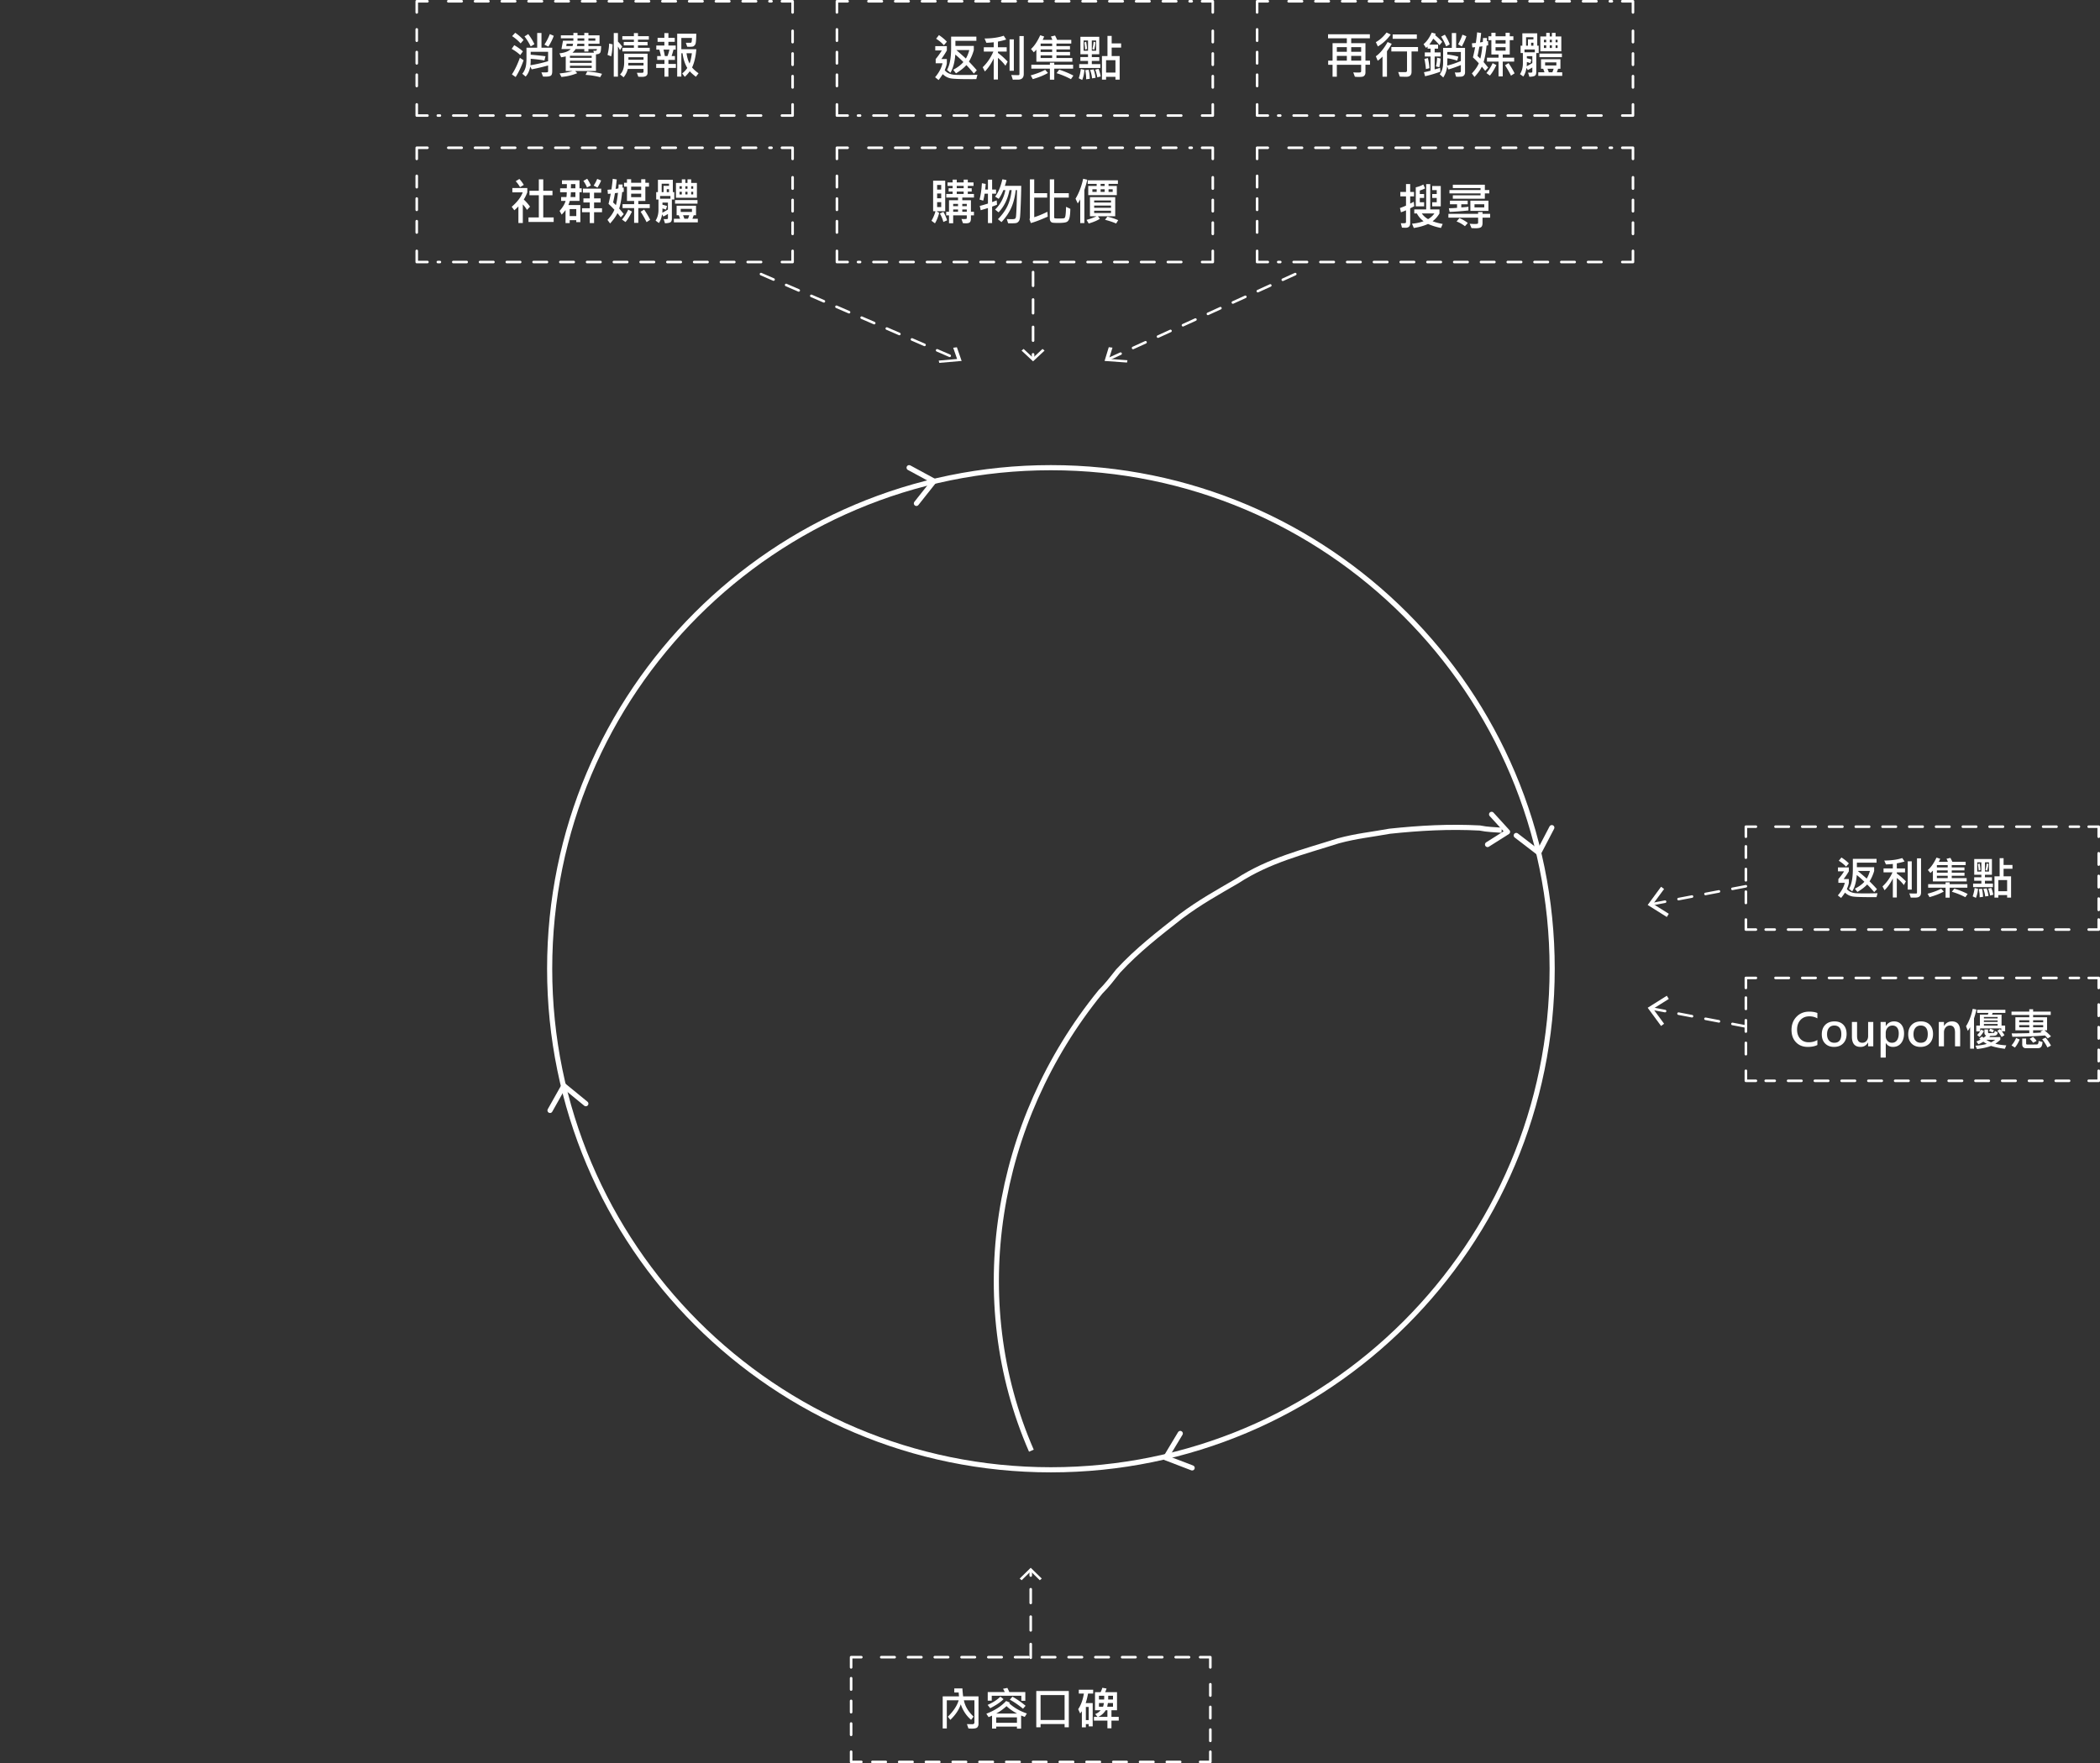 <svg xmlns="http://www.w3.org/2000/svg" xml:space="preserve" width="1225.421" height="1028.98" viewBox="-120.936 -0.375 1225.421 1028.98"><rect x="-120.936" y="-0.375" width="1225.421" height="1028.98" fill="#333333" stroke="none"/><path fill="none" stroke="#FFF" stroke-miterlimit="10" stroke-width="3" d="M492.306 272.555c161.534 0 292.499 130.911 292.499 292.406 0 161.498-130.965 292.418-292.499 292.418s-292.5-130.92-292.5-292.418c0-161.496 130.966-292.406 292.5-292.406z"/><path fill="none" stroke="#FFF" stroke-linecap="round" stroke-linejoin="round" stroke-miterlimit="10" stroke-width="3" d="m409.565 272.556 14.53 7.872-10.281 12.973M784.602 482.614l-7.638 14.653-13.114-10.071M574.719 856.273l-15.447-5.918 8.518-14.175M200.02 647.65l8.107-14.398 12.793 10.473"/><g fill="none" stroke="#FFF" stroke-linecap="round" stroke-linejoin="round" stroke-width="1.5"><path d="M341.576 146.042v6.499h-6.232"/><path stroke-dasharray="7.809,7.809" d="M323.174 152.541H134.566"/><path d="M128.482 152.541h-6.231v-6.499"/><path stroke-dasharray="6.608,6.608" d="M122.251 135.306V97.728"/><path d="M122.251 92.359V85.86h6.231"/><path stroke-dasharray="7.809,7.809" d="M140.651 85.86h188.607"/><path d="M335.344 85.86h6.232v6.499"/><path stroke-dasharray="6.608,6.608" d="M341.576 103.095v37.577"/></g><g fill="#FFF"><path d="m188.347 120.242-1.768 1.87c-.756-1.228-1.568-2.294-2.436-3.199v10.881h-2.572v-9.712c-.531.6-1.326 1.352-2.384 2.257l-1.521-2.042c3.261-2.809 5.402-5.617 6.423-8.426h-6.054v-2.513h8.727v2.513c-.641 1.666-1.326 3.061-2.055 4.184 1.529 1.459 2.745 2.855 3.64 4.187zm-3.643-12.695-2.189 1.285a17.015 17.015 0 0 0-2.52-3.456l2.136-1.314c1.039 1.123 1.897 2.284 2.573 3.485zm17.449 21.606h-14.697v-2.627h6.025v-12.954h-5.463v-2.613h5.467v-6.668h2.586v6.668h5.383v2.613h-5.383v12.954h6.082v2.627zM218.503 111.815h-1.284v5.055h-5.672c-.276.99-.545 1.799-.812 2.428h6.984v9.969h-2.382v-1.157h-3.85v1.714h-2.41v-7.598c-.491.686-1.242 1.571-2.244 2.656l-1.232-2.185c1.808-2.019 2.977-3.962 3.505-5.828h-2.602v-2.256h3.106c.094-.809.157-1.742.191-2.8h-3.886v-2.285h3.886l.057-2.456h-2.862v-2.228h10.218v4.684h1.285l.004 2.287zm-3.161 13.926v-4.099h-3.852v4.099h3.852zm-.508-11.126v-2.8h-2.641a54.362 54.362 0 0 1-.191 2.8h2.832zm0-5.084v-2.457h-2.586c0 .829-.02 1.648-.055 2.457h2.641zm15.529 13.953h-4.633v6.34h-2.519v-6.34h-4.519v-2.314h4.519v-3.384h-3.695v-2.371h3.695v-3.342h-3.985v-2.371h10.668v2.371h-4.164v3.342h3.822v2.371h-3.822v3.384h4.633v2.314zm-6.504-15.596-2.272 1.115c-.499-1.276-1.203-2.551-2.097-3.827l2.22-1.228c.959 1.436 1.675 2.751 2.149 3.94zm5.972-2.941c-.456 1.266-1.165 2.647-2.119 4.142l-2.245-1.143c.785-1.142 1.478-2.446 2.082-3.913l2.282.914zM243.046 124.569l-1.739 1.87c-1.133-1.428-1.786-2.237-1.956-2.428-.742 1.667-2.168 3.676-4.274 6.027l-1.53-2.084c1.963-2.114 3.31-4.09 4.04-5.926a61.344 61.344 0 0 0-3.422-3.427c.529-2.18.957-4.169 1.285-5.969-.555.076-1.109.124-1.656.143l-.219-2.399 2.302-.2c.447-3.313.689-5.38.728-6.198l2.357.385c-.255 2.438-.482 4.27-.673 5.499a17.199 17.199 0 0 0 1.63-.271c.073-.895.107-1.657.107-2.284h2.327c.021.189 0 .814-.055 1.87.175 0 .411-.038.699-.113l.053 2.456a2.81 2.81 0 0 1-.931.186c-.385 3.893-.963 7.097-1.739 9.611 1.321 1.538 2.208 2.623 2.666 3.252zm-3.369-12.439a26.72 26.72 0 0 1-1.768.215 94.87 94.87 0 0 1-1.071 5.413l1.629 1.571c.461-1.667.862-4.065 1.21-7.199zm8.162 10.968c-1.341 2.743-2.602 4.779-3.78 6.113l-2.03-1.456a24.758 24.758 0 0 0 3.63-5.797l2.18 1.14zm10.38-2.042h-6.668v8.626h-2.45v-8.626h-6.753v-2.284h6.753v-1.871h-4.18v-8.368h-1.715v-2.242h1.715v-2.058h2.436v2.058h5.865v-2.058h2.425v2.058h2.12v2.242h-2.12v8.368h-4.096v1.871h6.668v2.284zm-4.997-10.526v-1.999h-5.865v1.999h5.865zm0 4.142v-2.013h-5.865v2.013h5.865zm5.246 13.225-2.096 1.372a56.368 56.368 0 0 0-3.474-6.083l2.062-1.256c1.508 2.264 2.676 4.252 3.508 5.967zM272.533 116.058h-1.41v11.139c0 1.171-.338 1.911-1.01 2.221-.68.307-1.687.473-3.027.493l-.749-2.428c.422.02.759.03 1.024.03.702 0 1.126-.045 1.263-.137.139-.09.208-.259.208-.507v-2.386a37.06 37.06 0 0 1-2.657 1.515l-.767-1.286c-.311 2.057-.927 3.743-1.851 5.055l-1.929-1.399c1.121-1.791 1.683-3.875 1.683-6.256v-6.056h-1.331v-4.298h1.013v-7.197h8.696v7.197h.85l-.006 4.3zm-2.246-.444v-1.613h-6.04v1.613h6.04zm-.822-7.538v-1.229h-4.287v4.912h1.096v-3.685l3.191.002zm-.645 13.823v-4.028h-3.191v1.228c1.148.287 2.046.538 2.687.758l-.645 2.099c-.819-.306-1.5-.519-2.042-.644 0 .989-.029 1.809-.082 2.457a44.666 44.666 0 0 0 3.273-1.87zm.645-10.141v-1.727h-1.341v1.727h1.341zm16.802 17.639h-13.973v-2.114h3.616a43.277 43.277 0 0 0-.75-2.042h-1.263v-5.557h11.328v5.557h-1.369c-.046.189-.29.87-.729 2.042h3.139v2.114h.001zm-.19-10.911h-13.108v-2.114h13.108v2.114zm-.341-3.456h-12.231v-8.654h3.422v-2.084h2.054v2.084h1.262v-2.084h2.15v2.084h3.344v8.654h-.001zm-8.809-5.242v-1.485h-1.339v1.485h1.339zm0 3.313v-1.557h-1.339v1.557h1.339zm5.917 10.212v-1.786h-6.56v1.786h6.56zm-1.6 1.928h-3.59c.302.705.556 1.386.766 2.042h2.098a17.9 17.9 0 0 0 .726-2.042zm-1.002-15.453v-1.485h-1.262v1.485h1.262zm0 3.313v-1.557h-1.262v1.557h1.262zm3.331-3.313v-1.485h-1.181v1.485h1.181zm0 3.313v-1.557h-1.181v1.557h1.181z"/></g><g fill="none" stroke="#FFF" stroke-linecap="round" stroke-linejoin="round" stroke-width="1.5"><path d="M586.764 146.042v6.499h-6.232"/><path stroke-dasharray="7.809,7.809" d="M568.364 152.541H379.757"/><path d="M373.674 152.541h-6.235v-6.499"/><path stroke-dasharray="6.608,6.608" d="M367.439 135.306V97.728"/><path d="M367.439 92.359V85.86h6.235"/><path stroke-dasharray="7.809,7.809" d="M385.842 85.86H574.45"/><path d="M580.532 85.86h6.232v6.499"/><path stroke-dasharray="6.608,6.608" d="M586.764 103.095v37.577"/></g><g fill="#FFF"><path d="M430.621 122.87h-5.067l1.563 1.028c-.687 2.484-1.51 4.502-2.467 6.056l-2.041-1.5a22.598 22.598 0 0 0 2.355-5.585h-1.384v-17.78h7.04v17.781h.001zm-2.328-12.581v-2.743h-2.382v2.743h2.382zm0 5.041v-2.785h-2.382v2.785h2.382zm0 5.141V117.6h-2.382v2.871h2.382zm3.452 7.726-2.204.957c-.394-1.581-1.069-3.217-2.026-4.912l2.026-.957c.811 1.294 1.548 2.932 2.204 4.912zm15.653-2.9h-1.767v1.899c0 .972-.2 1.672-.603 2.108-.402.433-1.184.648-2.344.648-.465 0-1.044-.034-1.735-.101l-.836-2.457c.465.047.961.071 1.493.071.811 0 1.281-.047 1.416-.143.131-.096.198-.267.198-.513v-1.515h-7.943v4.612h-2.437v-4.612h-1.656v-2.07h1.656v-6.74h5.271v-1.571h-6.858v-2.085h3.699V111.4h-2.329v-1.899h2.329v-1.399h-2.972v-1.999h2.972v-1.657h2.408v1.657h4.04v-1.657h2.413v1.657h3.343v1.999h-3.343v1.399h2.274v1.899h-2.274v1.428h3.589v2.085h-6.807v1.571h5.041v6.74h1.766l-.004 2.073zm-9.285-5.356v-1.342h-2.832v1.342h2.832zm0 3.286v-1.357h-2.832v1.357h2.832zm3.286-13.782v-1.342h-4.041v1.342h4.041zm0 3.385v-1.428h-4.041v1.428h4.041zm1.822 7.111v-1.342h-2.63v1.342h2.63zm0 3.286v-1.357h-2.63v1.357h2.63zM460.86 119.1c-.748.313-1.705.676-2.862 1.085v9.641h-2.437v-8.797c-.942.306-2.353.733-4.233 1.285l-.534-2.513a91.078 91.078 0 0 0 4.768-1.371v-5.771h-1.932c-.163 1.152-.435 2.509-.818 4.07l-2.149-.644c.729-2.827 1.187-6.007 1.368-9.54l2.22.415a60.557 60.557 0 0 1-.312 3.27h1.63v-5.784h2.434v5.784h2.274l.029 2.428h-2.304v4.912c1.647-.619 2.535-.957 2.672-1.014l.186 2.544zm14.136-11.024a423.566 423.566 0 0 1-.299 10.854c-.157 3.915-.293 6.41-.42 7.491-.125 1.08-.367 1.858-.74 2.334s-.785.795-1.24.958c-.457.163-1.58.242-3.37.242-.639 0-1.178-.014-1.614-.042l-.729-2.457c1.062.058 1.946.087 2.658.087 1.168 0 1.871-.091 2.111-.271.237-.181.409-.477.513-.886.103-.41.228-2.151.361-5.227.134-3.076.233-6.606.298-10.596h-.749c-.467 4.019-1.334 7.453-2.611 10.303-1.27 2.854-3.169 5.645-5.687 8.376l-2.085-1.685c2.458-2.524 4.311-5.089 5.554-7.697 1.247-2.608 2.059-5.708 2.442-9.298h-1.263c-1.006 5.255-3.125 9.582-6.367 12.98l-2.029-1.613c3.084-2.97 5.093-6.759 6.01-11.368h-1.178c-.768 1.941-1.674 3.646-2.725 5.112l-2.109-1.314c1.774-2.217 3.186-5.584 4.248-10.097l2.41.442a29.768 29.768 0 0 1-.956 3.37l9.566.002zM490.456 126.054c-4.218 1.875-7.509 3.123-9.876 3.742l-.752-2.185a2.94 2.94 0 0 0 .222-1.142v-22.178h2.519v8.084h7.546v2.57h-7.546v11.439c2.181-.676 4.749-1.727 7.696-3.155l.191 2.825zm13.177-4.556c-.03 2.267-.184 4.003-.476 5.212-.286 1.209-.811 2.014-1.573 2.413-.765.399-2.381.6-4.855.6-1.91 0-3.097-.061-3.56-.179a1.816 1.816 0 0 1-1.104-.806c-.268-.419-.404-.972-.404-1.658v-22.79h2.547v8.084h8.536v2.57h-8.536v11.583c0 .237.118.399.353.485.232.086 1.077.128 2.542.128 1.689 0 2.691-.068 3.009-.206.312-.138.548-.639.688-1.502.148-.859.261-2.562.345-5.104l2.488 1.17zM513.533 104.503c-.219 1-.556 2.262-1.012 3.785l-.695 2.213v19.323h-2.413v-13.852a16.192 16.192 0 0 1-1.453 2.355l-1.287-2.743c2.03-3.37 3.511-7.25 4.45-11.638l2.41.557zm16.298 21.324h-10.096l1.124 1.485c-1.404.952-3.573 1.87-6.505 2.755l-1.232-2.114c2.571-.762 4.512-1.471 5.809-2.128h-3.851v-11.153h14.751v11.155zm1.575-18.894h-5.464v1.228h4.821v5.355h-16.67v-5.355h4.915v-1.228h-5.221v-2.085h17.614l.005 2.085zm-12.394 4.67v-1.515h-2.503v1.515h2.503zm8.354 6.211v-1.199h-9.82v1.199h9.82zm0 3.071v-1.314h-9.82v1.314h9.82zm0 3.042V122.6h-9.82v1.327h9.82zm-3.698-15.767v-1.227h-2.355v1.228l2.355-.001zm0 3.443v-1.515h-2.355v1.515h2.355zm7.901 16.509-1.202 1.956c-1.854-.828-4.015-1.552-6.476-2.17l1.369-1.87c2.326.569 4.428 1.264 6.309 2.084zm-3.216-16.509v-1.515h-2.411v1.515h2.411z"/></g><g fill="none" stroke="#FFF" stroke-linecap="round" stroke-linejoin="round" stroke-width="1.5"><path d="M831.958 146.042v6.499h-6.233"/><path stroke-dasharray="7.809,7.809" d="M813.557 152.541H624.95"/><path d="M618.868 152.541h-6.234v-6.499"/><path stroke-dasharray="6.608,6.608" d="M612.634 135.306V97.728"/><path d="M612.634 92.359V85.86h6.234"/><path stroke-dasharray="7.809,7.809" d="M631.032 85.86h188.607"/><path d="M825.725 85.86h6.233v6.499"/><path stroke-dasharray="6.608,6.608" d="M831.958 103.095v37.577"/></g><g fill="#FFF"><path d="M678.51 37.414h-2.656v4.556c0 .58-.139 1.079-.412 1.492-.277.416-.623.695-1.057.845-.428.146-1.291.221-2.586.221-.748 0-1.459-.042-2.125-.128l-.93-2.539c1.006.067 1.873.1 2.617.1.895 0 1.449-.058 1.66-.179.217-.116.32-.314.32-.591v-3.77h-14.186v6.984h-2.494V37.42h-2.564v-2.399h2.564V24.81h8.328v-2.828H654.02v-2.371h24.406v2.371H667.54v2.828h8.312v10.211h2.658v2.393zm-13.517-7.569v-2.699h-5.834v2.699h5.834zm0 5.17V32.23h-5.834v2.785h5.834zm8.355-5.17v-2.699h-5.809v2.699h5.809zm0 5.17V32.23h-5.809v2.785h5.809zM690.604 19.777c-2.045 2.847-4.541 5.166-7.494 6.955l-1.201-2.514c2.23-1.208 4.316-3.081 6.262-5.612l2.433 1.171zm.588 5.413a44.675 44.675 0 0 1-2.777 4.327v14.88h-2.602V32.645c-1.008 1.039-1.939 1.848-2.809 2.428l-1.096-2.6c2.371-1.619 4.666-4.389 6.873-8.311l2.411 1.028zm15.34 4.47h-3.785v11.853c0 1.942-1.008 2.914-3.039 2.914-1.293 0-2.564-.029-3.805-.086l-.934-2.657c.789.02 2.242.03 4.357.03.18 0 .359-.08.527-.236a.775.775 0 0 0 .254-.578V29.66h-9.148v-2.57h15.572v2.57h.001zm-.699-7.399h-14.105v-2.539h14.105v2.539zM720.637 24.047l-1.576 1.956a28.003 28.003 0 0 0-3.646-3.798 30.725 30.725 0 0 1-2.303 3.456h5.111v2.371h-1.986v2.186h3.479v2.371h-3.479v7.541a30.83 30.83 0 0 0 3.162-.957l.162 2.313c-3.277 1.152-6.248 2.028-8.916 2.628l-.641-2.341c1.613-.324 2.895-.625 3.846-.9V32.59h-3.367v-2.371h3.367v-2.186h-1.734v-1.229c-.318.276-.631.528-.936.757l-1.424-2.17c1.891-1.562 3.477-3.814 4.77-6.755l2.328.671a2.342 2.342 0 0 1-.369.8c1.703 1.39 3.084 2.703 4.152 3.94zm-7.435 15.382-2.068.5a43.32 43.32 0 0 0-.877-5.912l2.029-.513c.48 2.044.789 4.02.916 5.925zm6.492-5.642c-.074 1.542-.318 3.237-.74 5.084l-1.986-.513c.375-1.304.611-2.994.699-5.07l2.027.499zm14.27 8.183c0 .599-.189 1.132-.566 1.599-.381.467-.943.725-1.686.778-.744.052-1.332.08-1.76.08s-.842-.019-1.232-.057l-.727-2.485c.338.038.717.057 1.135.057 1.139 0 1.826-.063 2.051-.193.227-.127.344-.344.344-.648v-3.513a71.532 71.532 0 0 1-7.219 2.57l-.809-1.899a14.046 14.046 0 0 1-2.244 6.584l-2.043-1.871c1.307-1.704 1.959-3.946 1.959-6.726v-8.684h5.082v-8.653h2.52v8.653h5.189l.006 14.408zm-8.918-16.437-2.107 1.171c-.877-2.181-1.852-4.08-2.918-5.698l2.168-1.143c1.247 1.942 2.2 3.832 2.857 5.67zm6.478 9.682V29.96h-7.914v1.485c2.811.361 4.963.789 6.449 1.285l-.697 2.284c-1.943-.666-3.844-1.123-5.697-1.371-.043 1.941-.09 3.365-.137 4.27 2.457-.571 5.123-1.469 7.996-2.698zm3.221-14.438c-.574 1.78-1.463 3.765-2.658 5.955l-2.164-1.256a32.858 32.858 0 0 0 2.521-5.612l2.301.913zM747.452 39.086l-1.736 1.87c-1.135-1.428-1.787-2.237-1.961-2.428-.742 1.666-2.164 3.676-4.271 6.027l-1.533-2.084c1.967-2.114 3.309-4.09 4.041-5.926a59.688 59.688 0 0 0-3.422-3.427c.531-2.18.959-4.169 1.287-5.969-.557.076-1.107.123-1.654.143l-.221-2.4 2.301-.2c.447-3.313.689-5.38.729-6.197l2.355.386c-.254 2.437-.48 4.27-.674 5.498a17.22 17.22 0 0 0 1.633-.271 28.18 28.18 0 0 0 .107-2.284h2.328c.02.189 0 .814-.055 1.87.17 0 .408-.037.697-.113l.055 2.456c-.35.124-.658.186-.934.186-.381 3.893-.963 7.097-1.738 9.61 1.32 1.539 2.211 2.624 2.666 3.253zm-3.367-12.44c-.395.067-.982.138-1.768.214a95.334 95.334 0 0 1-1.07 5.412l1.629 1.572c.461-1.665.861-4.065 1.209-7.198zm8.162 10.967c-1.342 2.743-2.604 4.779-3.783 6.113l-2.027-1.456a24.838 24.838 0 0 0 3.629-5.798l2.181 1.141zm10.381-2.04h-6.67v8.626h-2.451v-8.626h-6.752v-2.285h6.752v-1.87h-4.178V23.05h-1.715v-2.242h1.715V18.75h2.436v2.058h5.861V18.75h2.426v2.058h2.123v2.242h-2.123v8.368h-4.094v1.87h6.67v2.285zm-5-10.526v-1.999h-5.863v1.999h5.863zm0 4.141v-2.013h-5.863v2.013h5.863zm5.246 13.226-2.094 1.371a56.402 56.402 0 0 0-3.477-6.083l2.066-1.256c1.505 2.262 2.675 4.253 3.505 5.968zM776.938 30.573h-1.408v11.139c0 1.172-.34 1.911-1.012 2.221-.678.307-1.684.473-3.023.492l-.754-2.427c.422.019.762.028 1.027.028.703 0 1.125-.043 1.264-.136.137-.089.205-.258.205-.507v-2.385a37.816 37.816 0 0 1-2.654 1.515l-.77-1.285c-.311 2.057-.926 3.742-1.85 5.055l-1.932-1.398c1.127-1.791 1.686-3.876 1.686-6.256v-6.056h-1.332v-4.296h1.016v-7.198h8.695v7.198h.848l-.006 4.296zm-2.242-.442v-1.614h-6.041v1.614h6.041zm-.824-7.541v-1.228h-4.289v4.912h1.098v-3.685l3.191.001zm-.645 13.825v-4.028h-3.189v1.229c1.145.286 2.045.538 2.686.757l-.645 2.099a17.289 17.289 0 0 0-2.041-.643c0 .989-.033 1.809-.088 2.457a44.732 44.732 0 0 0 3.277-1.871zm.645-10.14v-1.727h-1.342v1.727h1.342zm16.805 17.636h-13.973v-2.114h3.613a43.141 43.141 0 0 0-.75-2.043h-1.262v-5.555h11.326v5.555h-1.371c-.041.19-.287.872-.725 2.043h3.137l.005 2.114zm-.194-10.909h-13.105v-2.115h13.105v2.115zm-.34-3.456h-12.23v-8.654h3.422v-2.085h2.051v2.085h1.264v-2.085h2.15v2.085h3.344v8.654h-.001zm-8.808-5.242v-1.485h-1.342v1.485h1.342zm0 3.314v-1.557h-1.342v1.557h1.342zm5.916 10.21v-1.785h-6.561v1.785h6.561zm-1.602 1.928h-3.59c.303.705.557 1.386.768 2.043h2.098c.328-.792.568-1.472.724-2.043zm-1-15.452v-1.485h-1.264v1.485h1.264zm0 3.314v-1.557h-1.264v1.557h1.264zm3.328-3.314v-1.485H786.8v1.485h1.177zm0 3.314v-1.557H786.8v1.557h1.177z"/></g><g fill="none" stroke="#FFF" stroke-linecap="round" stroke-linejoin="round" stroke-width="1.5"><path d="M831.958 60.557v6.499h-6.233"/><path stroke-dasharray="7.809,7.809" d="M813.557 67.056H624.95"/><path d="M618.868 67.056h-6.234v-6.499"/><path stroke-dasharray="6.608,6.608" d="M612.634 49.821V12.243"/><path d="M612.634 6.875v-6.5h6.234"/><path stroke-dasharray="7.809,7.809" d="M631.032.375h188.607"/><path d="M825.725.375h6.233v6.5"/><path stroke-dasharray="6.608,6.608" d="M831.958 17.61v37.578"/></g><g fill="none" stroke="#FFF" stroke-linecap="round" stroke-linejoin="round" stroke-width="1.5"><path d="M341.576 60.557v6.499h-6.234"/><path stroke-dasharray="7.809,7.809" d="M323.173 67.056H134.566"/><path d="M128.482 67.056h-6.231v-6.499"/><path stroke-dasharray="6.608,6.608" d="M122.251 49.821V12.243"/><path d="M122.251 6.875v-6.5h6.231"/><path stroke-dasharray="7.809,7.809" d="M140.651.375h188.605"/><path d="M335.342.375h6.234v6.5"/><path stroke-dasharray="6.608,6.608" d="M341.576 17.61v37.578"/></g><g fill="#FFF"><path d="m184.195 29.601-1.534 2.142a26.188 26.188 0 0 0-5.023-3.6l1.517-2.142a28.273 28.273 0 0 1 5.04 3.6zm.399 5.183c-1.306 3.752-2.849 7.017-4.631 9.796l-2.189-1.527c1.725-2.6 3.278-5.837 4.655-9.712l2.165 1.443zm0-11.824-1.739 1.999a23.718 23.718 0 0 0-4.958-4.241l1.822-1.971a29.187 29.187 0 0 1 4.875 4.213zm16.722 18.28c0 1.323-.279 2.171-.834 2.542-.556.371-1.589.558-3.085.558-.551 0-1.041-.02-1.478-.057l-.918-2.428c1.534.029 2.566.024 3.102-.014.533-.039.803-.247.803-.629v-3.385a128.87 128.87 0 0 1-9.574 2.27l-.837-1.628c-.477 2.475-1.372 4.423-2.695 5.842l-1.984-1.658c.702-.742 1.288-1.781 1.76-3.113s.704-3.337.704-6.012v-6.056h6.262v-8.597h2.493v8.597h6.284l-.003 13.768zm-10.41-15.823-2.164 1.285c-1.125-2.275-2.328-4.214-3.616-5.812l2.19-1.371c1.654 2.238 2.852 4.204 3.59 5.898zm8 9.925v-5.499h-10.164v1.714c2.923.237 5.805.533 8.645.886l-.645 2.485c-2.358-.429-5.023-.762-8-1a33.058 33.058 0 0 1-.137 3.769 84.59 84.59 0 0 0 10.301-2.355zm3.3-14.809c-.693 1.99-1.74 4.089-3.137 6.298l-2.329-1.171a31.865 31.865 0 0 0 3.165-6.14l2.301 1.013zM229.855 26.503c-.045 2.247-.257 3.569-.629 3.969-.375.4-.798.639-1.269.713l-1.125.171v9.712h-12.109l1.178 1.256c-2.894 1.2-5.972 1.932-9.23 2.2l-1.069-2.057c2.93-.257 5.443-.724 7.545-1.399h-3.956v-8.54c-.924.229-1.817.404-2.686.527l-.987-2.313c3.039-.296 5.235-1.123 6.587-2.484h-5.407l.886-4.885h6.071v-1.398h-7.304v-1.727h7.304v-1.414h2.41v1.414h3.956v-1.414h2.413v1.414h6.477v4.884h-6.477v1.372h7.421zm-16.377-1.372h-3.78l-.193 1.372h3.644c.143-.486.255-.943.329-1.372zm10.86 8.24v-1.2h-12.684v1.2h12.684zm0 2.956v-1.286h-12.684v1.286h12.684zm0 2.927V38h-12.684v1.253h12.684zm3.026-10.995h-4.93v1.428h-2.411v-1.428h-5.079c-.32.58-.931 1.29-1.822 2.129h12.56l-.411-1.128c.978.047 1.569.005 1.783-.127.207-.134.31-.427.31-.874zm-7.341-1.756v-1.372h-4.037c-.074.572-.172 1.029-.293 1.372h4.33zm0-3.128v-1.372h-3.957v1.372h3.957zm10.34 19.336-1.059 1.956a44.45 44.45 0 0 0-8.533-1.342l.959-1.971c3.631.276 6.505.728 8.633 1.357zm-3.889-19.336v-1.372h-4.045v1.372h4.045zM236.538 25.501c-.094 2.713-.374 5.045-.848 6.999l-2.123-.843c.585-2.351.897-4.556.943-6.611l2.028.455zm5.617 1.357-1.329 2.043a10.754 10.754 0 0 0-1.177-2.099v17.566h-2.437V18.905h2.437v4.998c.777.705 1.611 1.69 2.506 2.955zm14.778 15.295c0 1.542-1.057 2.313-3.165 2.313-.693 0-1.435-.023-2.22-.071l-.85-2.299c1.826.029 2.93.024 3.31-.015.377-.039.565-.267.565-.686v-1.557h-9.177a11.783 11.783 0 0 1-2.435 4.884l-2.08-1.67c1.604-1.448 2.41-3.804 2.41-7.07v-5.013h13.641v11.184h.001zm1.261-12.525H242.24v-2.099h6.723v-1.442h-5.917v-1.986h5.917v-1.342h-6.752v-2.041h6.752v-1.786h2.383v1.786h6.336v2.042h-6.336v1.343h5.588v1.985h-5.588v1.442h6.849v2.098h-.001zm-3.617 8.198v-1.499h-8.862c0 .419-.021.918-.055 1.499h8.917zm0-3.34V33.03h-8.808v1.456h8.808zM273.477 39.254h-4.374v5.113H266.8v-5.113h-4.835V36.94h4.835v-2.341h-4.249v-2.27h2.167a28.352 28.352 0 0 0-.941-3.757h-1.741v-2.386h4.712v-2.142h-3.957v-2.313h3.957v-2.8h2.355v2.8h3.697v2.313h-3.697v2.142h4.26v2.386h-1.288c-.226.932-.593 2.186-1.095 3.757h1.929v2.27h-3.806v2.341h4.374v2.314zm-3.778-10.681h-3.452c.257.999.516 2.252.779 3.757h1.549a30.25 30.25 0 0 0 1.124-3.757zm16.994 13.809-1.547 2.042c-1.655-1.275-2.846-2.346-3.587-3.214-.896 1.257-1.86 2.342-2.891 3.256l-1.522-1.971c1.268-1.048 2.265-2.118 2.986-3.214-1.389-2.256-2.315-5.112-2.782-8.568h-.693v13.625h-2.429V19.304h11.135c0 1.485-.053 2.845-.155 4.077-.097 1.235-.274 2.012-.521 2.337a5.26 5.26 0 0 1-.812.85c-.295.24-1.115.363-2.459.363-.409 0-.854-.014-1.328-.042l-.809-2.313c.486.02 1.398.029 2.752.029.202 0 .374-.101.521-.307.149-.203.242-1.04.291-2.505h-6.192v6.554h8.749c-.348 4.302-1.173 7.854-2.478 10.654.974 1.178 2.228 2.306 3.771 3.381zm-3.902-11.668h-3.11c.351 2.438.94 4.428 1.768 5.97.601-1.552 1.049-3.54 1.342-5.97z"/></g><g fill="none" stroke="#FFF" stroke-linecap="round" stroke-linejoin="round" stroke-width="1.5"><path d="M586.764 60.557v6.499h-6.232"/><path stroke-dasharray="7.809,7.809" d="M568.364 67.056H379.757"/><path d="M373.674 67.056h-6.235v-6.499"/><path stroke-dasharray="6.608,6.608" d="M367.439 49.821V12.243"/><path d="M367.439 6.875v-6.5h6.235"/><path stroke-dasharray="7.809,7.809" d="M385.842.375H574.45"/><path d="M580.532.375h6.232v6.5"/><path stroke-dasharray="6.608,6.608" d="M586.764 17.61v37.578"/></g><path fill="none" stroke="#FFF" stroke-dasharray="8,8" stroke-linecap="round" stroke-linejoin="round" stroke-width="1.5" d="M481.891 158.407v50.541"/><path fill="#FFF" d="m475.182 204.23 1.202-.972 5.507 5.143 5.508-5.143 1.203.972-6.711 6.262z"/><path fill="none" stroke="#FFF" stroke-dasharray="8,8" stroke-linecap="round" stroke-linejoin="round" stroke-width="1.5" d="m634.891 159.577-109.355 49.817"/><path fill="#FFF" d="m526.073 202.243 2.162.253-2.023 6.587 10.757.767-.253 1.352-13.1-.935z"/><path fill="none" stroke="#FFF" stroke-dasharray="8,8" stroke-linecap="round" stroke-linejoin="round" stroke-width="1.5" d="m323.122 159.577 115.138 49.845"/><path fill="#FFF" d="m427.151 211.399-.305-1.348 10.721-.927-2.273-6.557 2.148-.284 2.77 7.985z"/><g fill="#FFF"><path d="M704.341 119.966c-.723.399-1.516.809-2.383 1.228v8.797c0 1.704-.924 2.556-2.768 2.556l-2.025-.072-.672-2.599c.393.028.771.042 1.135.042.922 0 1.467-.056 1.637-.165s.254-.322.254-.635v-6.754c-.977.439-1.959.824-2.945 1.157l-.588-2.485c1.689-.619 2.867-1.095 3.533-1.428v-5.383h-3.312v-2.57h3.312v-4.627h2.439v4.627h2.244v2.57h-2.244v4.214c.49-.229 1.195-.59 2.109-1.085l.274 2.612zm16.586 10.354-1.014 2.329a35.06 35.06 0 0 1-7.547-2.329c-2.393 1.095-5.16 1.879-8.299 2.355l-1.041-2.514a25.465 25.465 0 0 0 6.738-1.428 13.777 13.777 0 0 1-3.904-4.527h-1.52v-2.371h6.955v-14.781h2.359v14.781h5.381v2.371c-1.086 1.828-2.42 3.338-4 4.527 1.745.677 3.706 1.204 5.892 1.587zm-10.274-20.766c-.902.496-1.93.913-3.082 1.256v2.043h2.521v2.284h-2.521v2.513h2.521v2.4h-4.877v-11.111c1.689-.363 3.152-.91 4.395-1.642l1.043 2.257zm5.436 14.653h-7.34c.924 1.333 2.139 2.433 3.645 3.299 1.378-.771 2.611-1.871 3.695-3.299zm3.713-4.157h-4.998v-2.4h2.643v-2.512h-2.643v-2.284h2.643v-2.285h-2.643v-2.399h4.998v11.88zM744.167 124.436h4.438v2.2h-4.438v3.127c0 1.181-.275 1.986-.828 2.414-.553.427-1.605.643-3.156.643a56.45 56.45 0 0 1-2.438-.072l-1.082-2.556c1.051.096 1.99.143 2.822.143 1.006 0 1.607-.052 1.809-.158.203-.105.301-.343.301-.712v-2.828h-17.342v-2.2h17.338v-1.056h2.576v1.055zm-8.217-1.986c-4.293.447-7.953.728-10.986.843l-.451-2.129a87.475 87.475 0 0 0 4.793-.242v-2.099h-4.148v-2.084h10.354v2.084h-3.738v1.843a54.15 54.15 0 0 0 4.178-.386v2.17h-.002zm12.176-9.953h-2.604v3.099h-18.68v-1.986h16.174v-1.115H724.87v-1.955h18.146v-1.142h-16.174v-1.956h18.68v3.098h2.604v1.957zm-12.561 17.265-1.656 1.871c-1.58-1.239-3.207-2.157-4.875-2.756l1.643-1.986c1.898.809 3.527 1.767 4.888 2.871zm1.506-13.024h10.547v5.94h-10.547v-5.94zm8.109 2.084h-5.697v1.843h5.697v-1.843z"/></g><g fill="#FFF"><path d="m449.426 43.266-.658 2.541c-8.227.058-13.229-.096-15.005-.456a8.721 8.721 0 0 1-4.568-2.471c-.875 1.371-1.688 2.523-2.435 3.456l-2.029-1.643c2.246-2.647 3.688-5.365 4.327-8.155h-3.985v-2.457a41.954 41.954 0 0 0 3.562-4.998h-3.809v-2.529h6.753v2.529a49.25 49.25 0 0 1-3.218 4.998h3.218v2.457c-.13 1.039-.54 2.391-1.232 4.056a6.277 6.277 0 0 0 2.369 1.85c.949.432 1.952.7 3.009.799 1.052.101 3.148.15 6.291.15 2.466.003 4.937-.04 7.41-.127zM431.579 23.96l-1.738 2.057c-1.141-1.323-2.646-2.585-4.518-3.784l1.655-2.129c1.908 1.285 3.441 2.571 4.601 3.856zm17.475 16.708-1.713 1.899c-1.533-1.895-2.989-3.551-4.367-4.97-1.433 1.638-3.458 3.251-6.068 4.841l-1.602-2.1c2.492-1.295 4.469-2.794 5.93-4.499a67.644 67.644 0 0 0-4.71-4.369c-.356 4.502-1.312 8.044-2.863 10.624l-1.997-1.699c1.604-2.684 2.41-6.926 2.41-12.725v-6.668h14.736v2.457h-12.232v2.955h10.739v2.428c-.694 2.475-1.649 4.717-2.863 6.728 2.493 2.609 4.027 4.308 4.6 5.098zm-4.381-11.824h-7.531a356.899 356.899 0 0 1 5.546 4.941c.803-1.353 1.466-2.999 1.985-4.941zM467.038 35.57l-1.262 2.427c-1.104-1.551-2.565-3.089-4.383-4.613v12.653h-2.465v-12.31c-1.496 3.124-3.216 5.659-5.162 7.613l-1.259-2.484c2.574-2.448 4.65-5.489 6.231-9.125h-5.589v-2.529h5.778v-2.913c-1.178.144-2.606.248-4.286.314l-1.04-2.515c4.392-.029 8.111-.566 11.161-1.613l1.453 2.2c-1.224.428-2.83.838-4.823 1.228v3.298h5.11v2.529h-5.11v.785c1.866 1.332 3.745 3.017 5.646 5.055zm3.642 5.355h-2.493V22.588h2.493v18.337zm5.778 1.956c-.033 2.104-1.112 3.175-3.229 3.214l-3.163.015-.877-2.729c.902.057 2.309.086 4.218.086.358 0 .536-.214.536-.644V20.66h2.52v22.222h-.005zM490.592 42.21c-2.41 1.381-5.361 2.58-8.86 3.599l-1.204-2.2c3.343-.932 6.152-2.013 8.436-3.242l1.628 1.843zm14.217-6.584h-20.981v-7.011c-.896.942-1.398 1.456-1.507 1.542l-1.629-1.929c1.943-1.743 3.736-4.423 5.381-8.041l2.302.758c-.365.895-.663 1.546-.892 1.957h5.656a13.794 13.794 0 0 0-.861-1.957l2.438-.585c.5.952.904 1.799 1.204 2.542h8.272v2.141h-8.656v1.485h7.901v1.941h-7.901v1.485h7.929v1.985h-7.929v1.528h9.271v2.157h.002zm.451 4.071h-10.997v6.44h-2.55v-6.44h-10.831v-2.285h10.831v-1.171h2.55v1.171h10.997v2.285zm-12.229-13.166v-1.485h-6.725v1.485h6.725zm0 3.426v-1.485h-6.725v1.485h6.725zm0 3.513v-1.528h-6.725v1.528h6.725zm12.396 10.269-1.426 2.1c-2.823-1.504-5.623-2.675-8.408-3.513l1.56-2.042c2.993.959 5.753 2.111 8.274 3.455zM511.879 40.396c-.185 2.267-.623 4.228-1.315 5.884l-2.014-.972c.618-1.884 1.022-3.69 1.202-5.411l2.127.499zm9.256-1.085h-12.312v-2.27h5.136v-1.87h-4.465v-2.228h4.465v-1.642h-4.438V21.09h10.996v10.211h-4.339v1.642h4.368v2.228h-4.37v1.87h4.958v2.27zm-7.178-10.082v-5.97h-2.574v5.97h2.574zm-.562-1.058-1.122.414a34.16 34.16 0 0 0-.508-4.184l1.096-.414c.257 1.296.437 2.691.534 4.184zm1.603 17.438-2.137.287c.073-1.372-.096-3.147-.506-5.327l1.999-.229c.367 1.599.58 3.355.644 5.269zm3.396-.585-2.081.343c-.1-1.408-.476-3.056-1.124-4.941l2.055-.286c.532 1.551.914 3.18 1.15 4.884zm.301-15.795v-5.97h-2.519v5.97h2.519zm-.327-4.884a24.315 24.315 0 0 1-.794 4.27l-1.096-.385c.339-1.228.585-2.642.74-4.241l1.15.356zm2.998 19.907-2 .5c-.21-1.342-.601-2.833-1.176-4.47l1.943-.442c.531 1.331.943 2.804 1.233 4.412zm11.917-16.836h-5.521v4.912h4.657v13.768h-2.45v-1.629h-5.468v1.629h-2.41V32.328h3.22V20.575h2.451v4.384h5.519v2.457h.002zm-3.314 14.565v-7.226h-5.468v7.226h5.468z"/></g><g fill="none" stroke="#FFF" stroke-linecap="round" stroke-linejoin="round" stroke-width="1.5"><path d="M1103.735 536.246v5.852h-5.85"/><path stroke-dasharray="7.809,7.809" d="M1086.464 542.098H909.409"/><path d="M903.696 542.098h-5.852v-5.852"/><path stroke-dasharray="6.608,6.608" d="M897.844 526.58v-33.83"/><path d="M897.844 487.917v-5.851h5.852"/><path stroke-dasharray="7.809,7.809" d="M915.12 482.066h177.055"/><path d="M1097.885 482.066h5.85v5.851"/><path stroke-dasharray="6.608,6.608" d="M1103.735 497.583v33.831"/></g><g fill="none" stroke="#FFF" stroke-linecap="round" stroke-linejoin="round" stroke-width="1.5"><path d="M1103.735 624.51v5.851h-5.85"/><path stroke-dasharray="7.809,7.809" d="M1086.464 630.361H909.409"/><path d="M903.696 630.361h-5.852v-5.851"/><path stroke-dasharray="6.608,6.608" d="M897.844 614.844v-33.83"/><path d="M897.844 576.182v-5.852h5.852"/><path stroke-dasharray="7.809,7.809" d="M915.12 570.33h177.055"/><path d="M1097.885 570.33h5.85v5.852"/><path stroke-dasharray="6.608,6.608" d="M1103.735 585.846v33.83"/></g><path fill="none" stroke="#FFF" stroke-dasharray="8,8" stroke-linecap="round" stroke-linejoin="round" stroke-width="1.5" d="m897.844 516.836-54.962 10.476"/><path fill="#FFF" d="m848.344 517.135 1.772 1.301-6.406 8.716 9.164 5.754-1.17 1.86-11.158-7.012z"/><path fill="none" stroke="#FFF" stroke-dasharray="8,8" stroke-linecap="round" stroke-linejoin="round" stroke-width="1.5" d="m897.844 598.664-54.962-10.476"/><path fill="#FFF" d="m851.704 580.734 1.17 1.858-9.164 5.752 6.406 8.718-1.772 1.301-7.798-10.623z"/><g fill="#FFF"><path d="m974.68 520.893-.617 2.287c-7.723.051-12.418-.086-14.086-.41-1.668-.326-3.096-1.068-4.289-2.227-.82 1.234-1.584 2.271-2.287 3.111l-1.902-1.479c2.107-2.383 3.461-4.83 4.062-7.34h-3.742v-2.213a37.825 37.825 0 0 0 3.342-4.5h-3.572v-2.275h6.338v2.275a44.167 44.167 0 0 1-3.021 4.5h3.021v2.213c-.121.934-.506 2.15-1.158 3.648a5.891 5.891 0 0 0 2.225 1.666 9.07 9.07 0 0 0 2.824.721c.988.09 2.957.133 5.906.133a204.66 204.66 0 0 0 6.956-.11zm-16.753-17.383-1.633 1.852c-1.07-1.189-2.486-2.326-4.242-3.406l1.555-1.917c1.79 1.157 3.23 2.315 4.32 3.471zm16.404 15.041-1.607 1.711c-1.439-1.705-2.807-3.197-4.1-4.475-1.348 1.473-3.246 2.926-5.697 4.357l-1.504-1.889c2.34-1.166 4.195-2.518 5.568-4.053a63.611 63.611 0 0 0-4.424-3.932c-.334 4.053-1.23 7.24-2.688 9.564l-1.877-1.531c1.51-2.416 2.264-6.234 2.264-11.453v-6.004H974.1v2.211h-11.482v2.662h10.08v2.186c-.65 2.227-1.547 4.246-2.688 6.055 2.342 2.351 3.782 3.88 4.321 4.591zm-4.113-10.645h-7.07a336.171 336.171 0 0 1 5.207 4.449c.753-1.216 1.374-2.699 1.863-4.449zM991.212 513.961l-1.182 2.186c-1.037-1.396-2.41-2.781-4.115-4.152v11.391H983.6v-11.082c-1.404 2.811-3.02 5.096-4.846 6.852l-1.184-2.234c2.418-2.203 4.367-4.941 5.85-8.217h-5.246v-2.275h5.426v-2.621a54.01 54.01 0 0 1-4.023.281l-.977-2.264c4.121-.025 7.615-.51 10.477-1.453l1.365 1.982c-1.148.385-2.656.754-4.527 1.105v2.969h4.795v2.275h-4.795v.707c1.75 1.198 3.515 2.716 5.297 4.55zm3.42 4.82h-2.34v-16.508h2.34v16.508zm5.425 1.762c-.033 1.895-1.045 2.859-3.033 2.895l-2.969.014-.824-2.457c.85.051 2.17.078 3.961.078.336 0 .502-.193.502-.58v-19.952h2.365v20.002h-.002zM1013.327 519.939c-2.264 1.244-5.035 2.322-8.32 3.24l-1.129-1.98c3.139-.84 5.777-1.812 7.92-2.918l1.529 1.658zm13.346-5.927h-19.697V507.7c-.84.85-1.311 1.312-1.414 1.389l-1.531-1.734c1.826-1.568 3.51-3.984 5.053-7.239l2.162.681c-.344.806-.623 1.394-.836 1.761h5.309a12.11 12.11 0 0 0-.809-1.761l2.287-.525a25.35 25.35 0 0 1 1.131 2.287h7.766v1.93h-8.125v1.336h7.418v1.748h-7.418v1.336h7.443v1.789h-7.443v1.375h8.703v1.941h.001zm.423 3.664h-10.324v5.799h-2.393v-5.799h-10.17v-2.057h10.17v-1.055h2.393v1.055h10.324v2.057zm-11.48-11.852v-1.338h-6.312v1.338h6.312zm0 3.084v-1.338h-6.312v1.338h6.312zm0 3.162v-1.373h-6.312v1.373h6.312zm11.633 9.246-1.336 1.891c-2.648-1.355-5.279-2.41-7.893-3.164l1.465-1.838c2.811.865 5.4 1.902 7.764 3.111zM1033.305 518.307c-.17 2.041-.582 3.807-1.234 5.297l-1.891-.875c.582-1.697.959-3.32 1.131-4.873l1.994.451zm8.69-.977h-11.557v-2.043h4.822v-1.686h-4.191v-2.004h4.191v-1.479h-4.166v-9.194h10.324v9.194h-4.076v1.479h4.102v2.004h-4.102v1.686h4.654v2.043h-.001zm-6.735-9.078v-5.373h-2.418v5.373h2.418zm-.529-.949-1.055.373a29.355 29.355 0 0 0-.475-3.768l1.029-.373c.241 1.164.409 2.422.501 3.768zm1.506 15.697-2.006.258c.068-1.236-.092-2.834-.475-4.795l1.877-.207c.342 1.439.544 3.019.604 4.744zm3.188-.527-1.955.309c-.092-1.268-.445-2.75-1.053-4.447l1.926-.258c.5 1.396.861 2.862 1.082 4.396zm.283-14.221v-5.373h-2.365v5.373h2.365zm-.309-4.397a21.3 21.3 0 0 1-.744 3.844l-1.029-.346c.316-1.105.549-2.377.695-3.818l1.078.32zm2.817 17.922-1.877.451c-.197-1.207-.566-2.549-1.105-4.023l1.826-.398c.493 1.199.88 2.523 1.156 3.97zm11.183-15.156h-5.182v4.422h4.371v12.395h-2.301v-1.465h-5.129v1.465h-2.264v-12.395h3.021v-10.581h2.301v3.946h5.18v2.213h.003zm-3.111 13.113v-6.506h-5.129v6.506h5.129z"/></g><g fill="#FFF"><path d="M939.569 609.471c-1.475.744-3.33 1.119-5.568 1.119-2.881 0-5.188-.906-6.924-2.721-1.734-1.811-2.602-4.205-2.602-7.18 0-3.102.961-5.658 2.887-7.668 1.922-2.012 4.404-3.016 7.438-3.016 1.912 0 3.502.266 4.77.797v3.125c-1.404-.789-2.961-1.184-4.666-1.184-2.168 0-3.908.713-5.219 2.141s-1.969 3.295-1.969 5.6c0 2.203.615 3.986 1.848 5.348 1.229 1.363 2.877 2.043 4.943 2.043 1.918 0 3.607-.441 5.064-1.324v2.92h-.002zM942.139 603.275c0-2.342.666-4.188 1.998-5.543 1.334-1.355 3.148-2.031 5.445-2.031 2.17 0 3.883.654 5.145 1.967 1.26 1.312 1.891 3.102 1.891 5.375 0 2.287-.664 4.117-1.992 5.49-1.33 1.371-3.104 2.055-5.324 2.055-2.176 0-3.914-.662-5.213-1.99-1.299-1.33-1.95-3.106-1.95-5.323zm3.073-.066c0 1.561.381 2.777 1.137 3.65.762.877 1.789 1.312 3.092 1.312 2.734 0 4.102-1.686 4.102-5.053 0-1.629-.352-2.871-1.055-3.723-.701-.854-1.719-1.279-3.047-1.279s-2.365.455-3.111 1.363-1.118 2.152-1.118 3.73zM972.186 610.254h-3.01v-2.225h-.064c-.986 1.707-2.443 2.559-4.371 2.559-3.352 0-5.027-2.01-5.027-6.029v-8.523h3.01v8.15c0 2.656 1.02 3.986 3.061 3.986.994 0 1.807-.365 2.441-1.094.637-.729.951-1.684.951-2.867v-8.176h3.01v14.219h-.001zM979.473 608.338v8.459h-3.02v-20.762h3.02v2.365h.066c1.098-1.801 2.691-2.701 4.783-2.701 1.809 0 3.23.633 4.268 1.896s1.555 2.977 1.555 5.137c0 2.375-.586 4.277-1.76 5.707-1.176 1.432-2.75 2.148-4.721 2.148-1.799 0-3.176-.75-4.125-2.25h-.066zm-.025-4.074c0 1.105.344 2.033 1.029 2.781.686.752 1.551 1.127 2.596 1.127 1.26 0 2.236-.482 2.932-1.445.695-.967 1.041-2.301 1.041-4.006 0-1.467-.32-2.6-.963-3.398-.643-.803-1.543-1.203-2.701-1.203-1.156 0-2.102.42-2.834 1.26-.732.838-1.1 1.902-1.1 3.188v1.696zM992.577 603.275c0-2.342.664-4.188 1.996-5.543 1.334-1.355 3.148-2.031 5.447-2.031 2.166 0 3.881.654 5.143 1.967s1.891 3.102 1.891 5.375c0 2.287-.664 4.117-1.994 5.49-1.328 1.371-3.102 2.055-5.322 2.055-2.178 0-3.914-.662-5.213-1.99-1.3-1.33-1.948-3.106-1.948-5.323zm3.072-.066c0 1.561.379 2.777 1.135 3.65.762.877 1.793 1.312 3.094 1.312 2.734 0 4.102-1.686 4.102-5.053 0-1.629-.352-2.871-1.055-3.723-.701-.854-1.719-1.279-3.047-1.279s-2.365.455-3.111 1.363-1.118 2.152-1.118 3.73zM1022.891 610.254h-3.008v-8.035c0-2.734-.996-4.102-2.982-4.102-1.004 0-1.834.381-2.486 1.137-.658.76-.984 1.723-.984 2.889v8.111h-3.021v-14.219h3.021v2.326h.064c1.053-1.773 2.594-2.66 4.627-2.66 3.18 0 4.77 1.953 4.77 5.861v8.692zM1032.366 588.771c-.137.777-.4 1.857-.797 3.238l-.604 1.941v17.664h-2.264v-12.521c-.529.926-.977 1.637-1.338 2.133l-1.053-2.713c1.766-2.811 3.062-6.189 3.895-10.143l2.161.401zm17.434 20.903-.822 2.006c-2.922-.334-5.627-.895-8.111-1.684-2.023.822-4.744 1.436-8.164 1.84l-.887-1.955c2.613-.172 4.816-.521 6.609-1.055-1.02-.6-1.689-1.02-2.006-1.26-1.166.67-2.113 1.162-2.842 1.479l-1.209-1.605a23.091 23.091 0 0 0 2.393-1.133 5.435 5.435 0 0 1-.705-.629l1.553-1.158c.215.189.52.434.914.732.6-.445 1.111-.875 1.529-1.285-.668-.299-1.002-.836-1.002-1.607v-1.955h2.107v1.609c0 .367.184.553.553.553l2.584-.078a.666.666 0 0 0 .424-.15c.129-.096.258-.459.389-1.084l1.695.834c-.086.807-.375 1.359-.867 1.66-.494.299-1.637.424-3.428.371-.094.182-.312.426-.654.734h6.467v1.555a17.526 17.526 0 0 1-2.92 2.287c1.626.499 3.759.825 6.4.978zm-.526-18.936h-7.432a4.213 4.213 0 0 1-.398 1.002h5.594v6.402h2.096v3.318h-1.941c.516.635 1.023 1.398 1.531 2.287l-1.66 1.08c-.797-1.432-1.623-2.631-2.48-3.6l1.502-1.055c.164.162.426.451.785.861v-1.26h-12.316v1.686c.336-.531.535-.857.604-.979l1.582.797c-.592 1.227-1.436 2.4-2.533 3.523l-1.414-1.184a10.45 10.45 0 0 0 1.709-2.084h-2.211v-3.393h2.109v-6.377h4.602a6.81 6.81 0 0 0 .398-1.027h-6.584v-1.789h16.457v1.789zm-4.514 3.241v-.861h-8.021v.861h8.021zm0 2.031v-.875h-8.021v.875h8.021zm0 2.133v-.926h-8.021v.926h8.021zm-1.335 8.267h-5.273c.85.592 1.783 1.092 2.803 1.504.598-.301 1.423-.799 2.47-1.504zm-.811-5.555-.771 1.338c-.84-.455-1.543-.76-2.107-.914l.668-1.299c.675.157 1.411.448 2.21.875zM1075.885 604.404l-1.891 1.221c-.4-.488-.945-1.062-1.631-1.723-5.793.48-12.133.738-19.014.771l-.398-1.98c4.045 0 7.469-.053 10.271-.152v-1.66h-8.113v-7.611h8.113v-1.338h-10.377v-1.953h10.377v-1.363h2.236v1.363h10.271v1.953h-10.271v1.338h8.137v7.611h-1.58a31.254 31.254 0 0 1 3.87 3.523zm-18.267 1.852c-.799 1.885-1.729 3.463-2.789 4.73l-1.982-1.285c1.107-1.252 2.002-2.691 2.688-4.32l2.083.875zm5.605-10.041v-1.209h-5.877v1.209h5.877zm0 2.931v-1.301h-5.877v1.301h5.877zm7.741 8.577c-.096 1.25-.34 2.162-.732 2.732-.396.568-1.029.854-1.904.854h-7.393c-.559-.025-1.004-.24-1.338-.643a2.085 2.085 0 0 1-.502-1.363v-3.6h2.287v2.867c0 .42.211.631.633.631l5.578-.027c.701 0 1.055-.693 1.055-2.082l2.316.631zm-3.473-.631-2.031 1.08c-.711-.986-1.398-1.748-2.059-2.289l2.006-1.129c.893.777 1.586 1.557 2.084 2.338zm3.846-10.877v-1.209h-5.877v1.209h5.877zm0 2.931v-1.301h-5.877v1.301h5.877zm0 1.735h-5.877v1.557c2.064-.051 3.697-.143 4.898-.271a11.097 11.097 0 0 0-.707-.553l1.686-.733zm4.548 8.949-2.107 1.08c-.479-1.131-1.488-2.738-3.021-4.822l2.006-.912a29.535 29.535 0 0 1 3.122 4.654z"/></g><g fill="none" stroke="#FFF" stroke-linecap="round" stroke-linejoin="round" stroke-width="1.5"><path d="M585.335 1021.898v5.957h-5.957"/><path stroke-dasharray="7.809,7.809" d="M567.749 1027.855H387.491"/><path d="M381.677 1027.855h-5.958v-5.957"/><path stroke-dasharray="6.608,6.608" d="M375.719 1012.057v-34.442"/><path d="M375.719 972.695v-5.957h5.958"/><path stroke-dasharray="7.809,7.809" d="M393.305 966.738h180.258"/><path d="M579.378 966.738h5.957v5.957"/><path stroke-dasharray="6.608,6.608" d="M585.335 982.535v34.442"/></g><path fill="none" stroke="#FFF" stroke-dasharray="8,8" stroke-linecap="round" stroke-linejoin="round" stroke-width="1.5" d="M480.525 967.08v-50.973"/><path fill="#FFF" d="m486.97 920.855-1.155.977-5.288-5.176-5.291 5.176-1.153-.977 6.444-6.3z"/><g fill="#FFF"><path d="M450.054 1005.787c0 .672-.214 1.279-.636 1.82-.423.543-1.476.811-3.16.811-.69 0-1.384-.029-2.081-.09l-.877-2.541c1.353.035 2.451.053 3.299.053.297 0 .55-.092.759-.275a.878.878 0 0 0 .315-.693v-12.973h-6.139c.646 3.395 2.529 6.566 5.655 9.518l-1.455 1.871c-2.765-2.355-4.777-5.375-6.034-9.057-1.012 3.133-3.041 6.16-6.086 9.084l-1.44-1.846c3.352-3.352 5.45-6.541 6.296-9.568h-6.911v16.428h-2.395v-18.732h9.517a34.553 34.553 0 0 1-.183-2.25h-2.567v-2.385h4.74c0 .752.135 2.295.404 4.635h8.979v16.19zM478.275 999.598l-1.23 1.975c-.342-.094-1.047-.361-2.12-.797v7.643h-2.437v-1.162h-12.095v1.125h-2.434v-7.553c-.585.297-1.257.594-2.017.891l-1.309-1.99c4.894-1.891 8.737-4.367 11.53-7.42l2.173.902a.778.778 0 0 1-.169.234c-.096.105-.157.18-.184.223 2.787 2.546 6.217 4.522 10.292 5.929zm-13.614-8.366c-1.728 1.746-4.318 3.506-7.775 5.277l-1.505-1.926c3.07-1.352 5.55-2.953 7.434-4.805l1.846 1.454zm12.709.969-2.329-.037v-2.92h-17.265v2.867h-2.343v-5.041h9.921a10.619 10.619 0 0 0-.994-1.896l2.525-.51c.603 1.158.978 1.961 1.126 2.406h9.358v5.131h.001zm-4.829 7.422c-2.514-1.361-4.56-2.801-6.139-4.32-1.886 1.729-3.887 3.168-6.009 4.32h12.148zm-.053 5.406v-3.182h-12.095v3.182h12.095zm5.041-9.935-1.507 1.713c-2.529-2.092-5.092-3.855-7.682-5.287l1.518-1.74a49.725 49.725 0 0 1 7.671 5.314zM502.751 1007.633h-2.461v-1.896h-14.019v1.896h-2.5V986.48h18.979v21.153zm-2.461-4.227V988.85h-14.019v14.557h14.019zM516.966 987.961h-2.984c-.472 2.434-.934 4.283-1.388 5.549h4.097v13.615h-2.33v-1.361h-1.662v1.924h-2.328v-9.387l-.995 1.271-1.151-2.475c1.623-2.416 2.73-5.463 3.324-9.137h-2.971v-2.252h8.39l-.002 2.253zm-2.606 15.498v-7.672h-1.662v7.672h1.662zm17.528.287h-4.254v4.477h-2.356v-4.477h-7.866v-2.199h2.094l-1.361-1.609c1.328-.541 2.389-1.283 3.181-2.227h-3.285v-10.562h3.26c.375-.689.714-1.545 1.021-2.566l2.449.432a15.114 15.114 0 0 1-.812 2.135h6.923v10.562h-3.246v3.836h4.254v2.198zm-6.611-2.199v-3.836h-.995c-1.178 1.816-2.627 3.094-4.346 3.836h5.341zm-1.884-12.303h-3.05v2.172h3.022a17.58 17.58 0 0 0 .028-2.172zm-.158 4.24h-2.893v2.172h2.383c.157-.4.327-1.125.51-2.172zm5.303 2.172v-2.172h-2.972l-.405 2.172h3.377zm0-4.24v-2.172h-2.788l-.028 2.172h2.816z"/></g><g fill="none" stroke="#FFF" stroke-miterlimit="10" stroke-width="3"><path stroke-linecap="round" stroke-linejoin="round" d="m749.462 474.864 9.302 10.219-11.673 7.387"/><path d="M480.908 846.225c-38.387-87.834-21.492-191.863 40.357-267.799 3.771-3.732 6.581-7.488 10.314-12.162 11.275-12.199 23.438-21.553 36.562-31.867 11.275-8.428 21.582-14.066 32.83-20.629 18.742-12.171 38.424-16.857 59.039-23.438 10.314-2.81 19.705-3.733 30.02-5.619 17.818-1.878 34.676-2.81 52.496-1.878 4.695.954 8.428.954 12.82 1.297"/></g></svg>